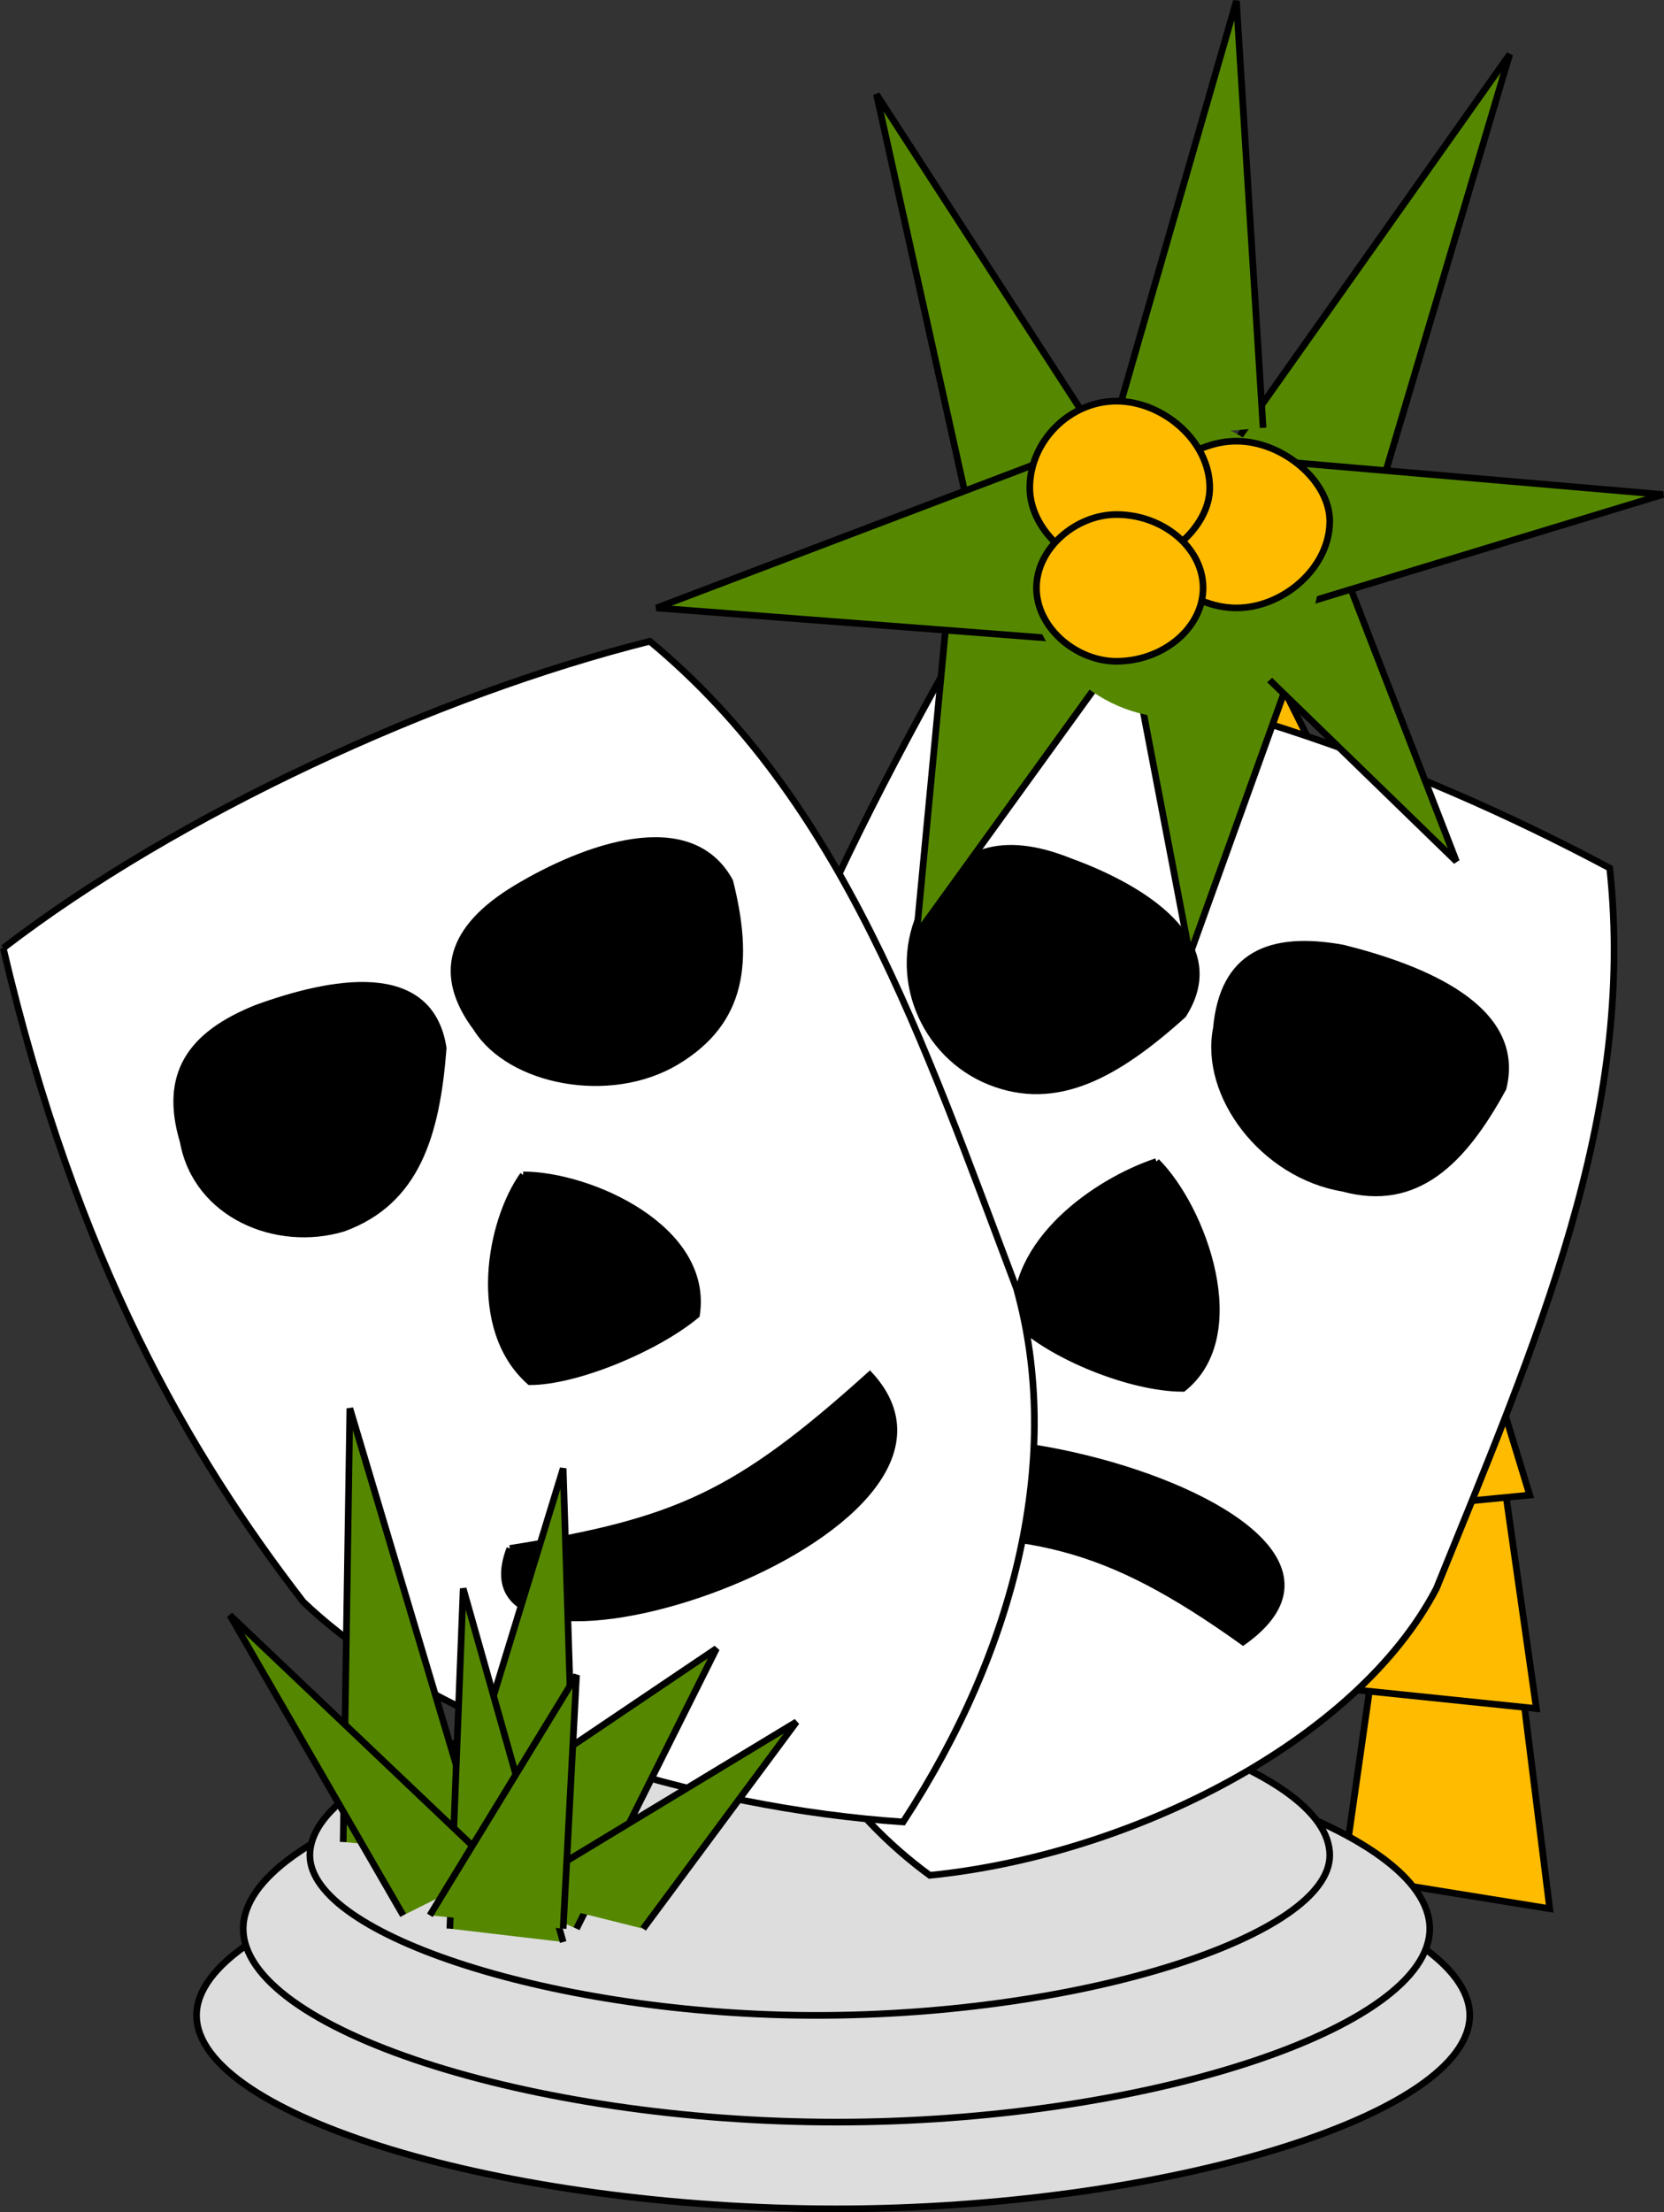 <svg xmlns="http://www.w3.org/2000/svg" width="249.632" height="331.638" version="1.2"><rect width="100%" height="100%" fill="#333333" stroke="none"/><g fill="none" fill-rule="evenodd" stroke="#000" stroke-miterlimit="2" font-family="'Sans Serif'" font-size="12.5" font-weight="400"><path fill="#fb0" d="m205.487 253.138-4 28 31 5-4-32-23-1" vector-effect="non-scaling-stroke"/><path fill="#fb0" d="m204.487 222.138-3 31 29 3-5-35-21 1" vector-effect="non-scaling-stroke"/><path fill="#fb0" d="m196.487 193.138 2 34 31-3-11-36-22 5" vector-effect="non-scaling-stroke"/><path fill="#fb0" d="m188.487 166.138 2 32 33-5-12-34-23 7" vector-effect="non-scaling-stroke"/><path fill="#fb0" d="m177.487 136.138 5 32 33-10-16-32-22 10" vector-effect="non-scaling-stroke"/><path fill="#fb0" d="m167.487 107.138 6 32 32-10-16-32-22 10" vector-effect="non-scaling-stroke"/><path fill="#ddd" d="M29.487 302.138c0 15 46 29 96 29 49 0 95-14 95-29s-46-29-95-29c-50 0-96 14-96 29" vector-effect="non-scaling-stroke"/><path fill="#ddd" d="M36.487 289.138c0 15 43 29 89 29s89-14 89-29-43-29-89-29-89 14-89 29" vector-effect="non-scaling-stroke"/><path fill="#ddd" d="M46.487 278.138c0 12 37 24 76 24 40 0 77-12 77-24 0-13-37-25-77-25-39 0-76 12-76 25" vector-effect="non-scaling-stroke"/><path fill="#fff" d="M142.487 99.138c-23 41-35 72-38 100 2 29 9 63 35 82 30-3 64-20 76-43 15-37 30-71 26-108-30-16-66-29-99-31" vector-effect="non-scaling-stroke"/><path fill="#000" d="M138.487 136.138c-5 10 0 22 10 26s19-1 29-10c7-11-6-19-17-23-10-4-17-2-22 7m44 18c-2 10 7 22 19 24 11 3 18-4 24-15 3-12-12-18-24-21-11-2-18 1-19 12m-9 20c-9 3-22 12-21 24 5 5 17 10 25 10 10-8 3-27-4-34m-44 56c-18-30 88-6 57 16-21-15-32-17-57-16" vector-effect="non-scaling-stroke"/><path fill="#fff" d="M.487 142.138c11 47 28 76 45 98 21 20 60 31 90 33 17-26 24-55 17-80-14-37-26-73-55-97-32 8-71 26-97 46" vector-effect="non-scaling-stroke"/><path fill="#000" d="M27.487 171.138c2 11 14 16 24 13 11-4 14-14 15-27-2-13-17-10-28-6-10 4-14 10-11 20m44-17c5 8 20 11 30 5s11-15 8-27c-6-11-22-5-32 1s-12 13-6 21m7 22c-5 7-8 23 1 31 7 0 19-5 25-10 2-13-16-21-26-21m-2 56c-10 26 76-2 54-26-20 18-29 22-54 26" vector-effect="non-scaling-stroke"/><path fill="#580" d="m51.487 276.138 1-65 20 67" vector-effect="non-scaling-stroke"/><path fill="#580" d="m65.487 282.138 19-62 2 64" vector-effect="non-scaling-stroke"/><path fill="#580" d="m61.487 278.138 46-31-21 42" vector-effect="non-scaling-stroke"/><path fill="#580" d="m76.487 284.138 43-26-23 31" vector-effect="non-scaling-stroke"/><path fill="#580" d="m67.487 289.138 2-51 15 53" vector-effect="non-scaling-stroke"/><path fill="#580" d="m60.487 287.138-26-45 40 38" vector-effect="non-scaling-stroke"/><path fill="#580" d="m64.487 287.138 22-36-2 38m96-216 46-65-22 74" vector-effect="non-scaling-stroke"/><path fill="#580" d="m189.487 64.138-4-64-19 66m0 2-35-54 14 63m-2 0-6 63 34-47" vector-effect="non-scaling-stroke"/><path fill="#580" d="m156.487 69.138-58 22 65 5m6 0 9 47 18-50" vector-effect="non-scaling-stroke"/><path fill="#580" d="m184.487 96.138 34 33-19-49" vector-effect="non-scaling-stroke"/><path fill="#580" d="m191.487 69.138 58 5-56 17" vector-effect="non-scaling-stroke"/><path fill="#580" stroke="#580" d="M154.487 85.138c0 12 10 22 22 22 11 0 21-10 21-22 0-11-10-22-21-22-12 0-22 11-22 22" vector-effect="non-scaling-stroke"/><path fill="#fb0" d="M171.487 78.138c0 7 7 13 14 13s14-6 14-13c0-6-7-12-14-12s-14 6-14 12" vector-effect="non-scaling-stroke"/><path fill="#fb0" d="M154.487 73.138c0 6 6 12 13 12s14-6 14-12c0-7-7-13-14-13s-13 6-13 13" vector-effect="non-scaling-stroke"/><path fill="#fb0" d="M155.487 88.138c0 6 6 11 12 11 7 0 13-5 13-11s-6-11-13-11c-6 0-12 5-12 11" vector-effect="non-scaling-stroke"/></g></svg>
